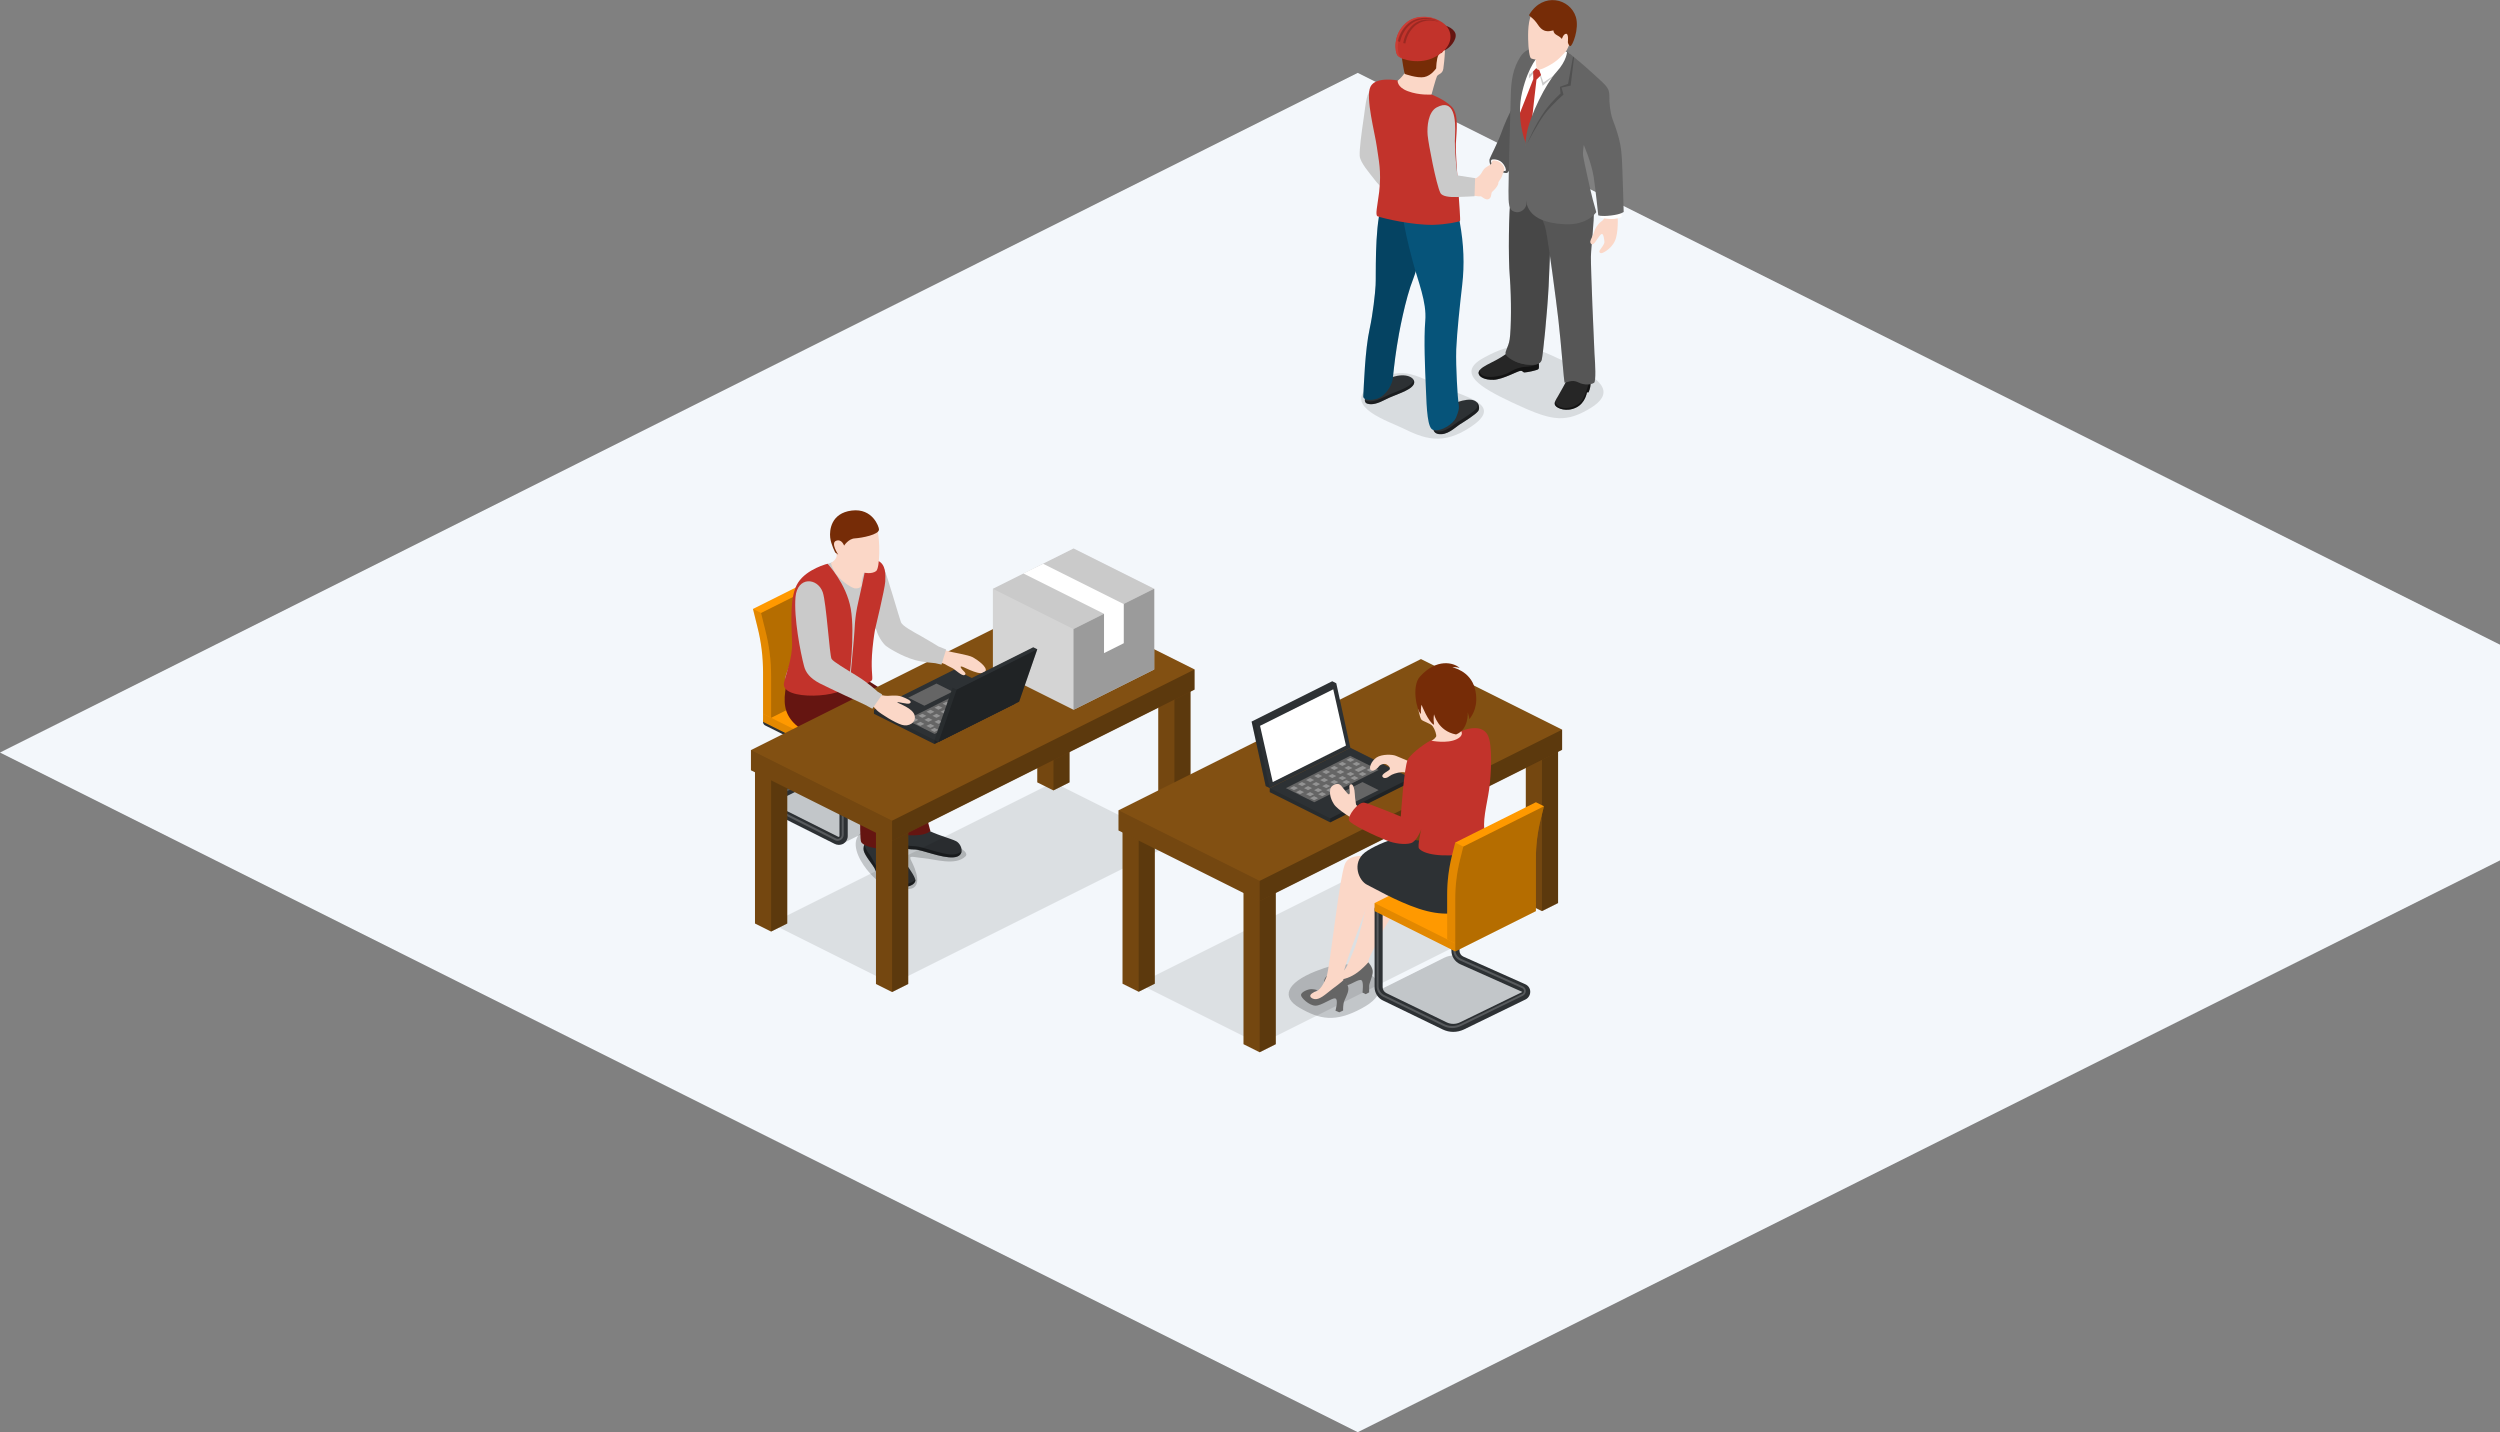 <svg xmlns="http://www.w3.org/2000/svg" width="789" height="452" viewBox="0 0 789 452">
  <rect x="0" y="0" width="789" height="452" fill="#808080" stroke="none"/>
  <g fill="none" fill-rule="evenodd">
    <polygon fill="#F3F7FB" fill-rule="nonzero" points="428.5 23 857 237.5 428.5 452 0 237.5"/>
    <g fill-rule="nonzero" transform="translate(429)">
      <g transform="translate(35.104)">
        <path fill="#000" d="M36.86,129.385 C47.642,123.367 39.493,118.728 29.463,113.964 C18.304,108.636 14.293,107.319 4.075,112.961 C-4.639,117.725 3.072,122.301 13.227,127.066 C24.761,132.457 29.212,133.71 36.86,129.385 Z" opacity=".111"/>
        <path fill="#262626" d="M11.284,111.645 C9.152,113.212 7.021,114.152 5.14,115.155 C3.26,116.158 2.319,117.099 2.57,117.976 C2.758,118.916 4.451,119.982 7.334,119.857 C10.218,119.731 14.857,117.099 15.734,117.036 C16.612,116.973 16.424,117.537 17.051,117.537 C17.678,117.537 21.063,116.91 21.439,116.472 C21.815,116.033 21.376,112.899 21.376,112.899 L11.284,111.645 Z"/>
        <path fill="#000" d="M21.439,116.409 C21.627,116.158 21.627,115.281 21.564,114.466 C20.749,115.218 19.37,115.657 17.991,115.719 C16.361,115.782 14.418,116.096 12.161,117.537 C9.904,118.979 2.131,120.17 3.009,116.66 C2.633,117.099 2.445,117.537 2.57,117.976 C2.758,118.916 4.451,119.982 7.334,119.857 C10.218,119.731 14.857,117.099 15.734,117.036 C16.612,116.973 16.424,117.537 17.051,117.537 C17.678,117.537 21.063,116.848 21.439,116.409 Z" opacity=".5"/>
        <path fill="#656565" d="M12.663,62.31 C12.099,66.448 11.848,80.991 12.412,87.573 C12.913,94.218 12.851,103.809 12.349,107.131 C11.973,109.576 10.782,110.893 11.096,111.77 C11.409,112.71 14.23,114.654 17.49,115.03 C20.687,115.406 22.003,114.904 22.442,113.651 C22.818,112.397 24.197,98.919 24.636,90.457 C25.012,82.934 25.701,62.185 25.701,62.185 L12.663,62.185 L12.663,62.31 Z"/>
        <path fill="#000" d="M12.663,62.31 C12.099,66.448 11.848,80.991 12.412,87.573 C12.913,94.218 12.851,103.809 12.349,107.131 C11.973,109.576 10.782,110.893 11.096,111.77 C11.409,112.71 14.23,114.654 17.49,115.03 C20.687,115.406 22.003,114.904 22.442,113.651 C22.818,112.397 24.197,98.919 24.636,90.457 C25.012,82.934 25.701,62.185 25.701,62.185 L12.663,62.185 L12.663,62.31 Z" opacity=".3"/>
        <path fill="#262626" d="M30.716,119.167 C30.215,120.609 28.021,124.182 27.582,125.06 C27.081,125.937 26.14,127.128 26.767,128.006 C27.394,128.946 30.34,130.075 33.287,128.633 C36.233,127.254 36.734,123.806 36.734,123.806 L37.236,123.806 C37.236,123.806 37.863,122.364 37.863,121.361 C37.863,120.358 37.675,119.731 37.675,119.731 L30.716,119.167 Z"/>
        <path fill="#000" d="M36.734,123.869 L37.236,123.869 C37.236,123.869 37.863,122.427 37.863,121.424 C37.863,120.421 37.675,119.794 37.675,119.794 L37.612,119.794 C37.549,119.919 37.549,120.045 37.549,120.17 C37.424,120.985 35.982,125.373 35.167,126.439 C33.036,129.197 27.269,129.824 26.704,126.627 C26.516,127.128 26.454,127.63 26.767,128.006 C27.394,128.946 30.34,130.075 33.287,128.633 C36.233,127.254 36.734,123.869 36.734,123.869 Z" opacity=".5"/>
        <path fill="#656565" d="M20.122,62.812 C20.185,65.507 22.943,68.642 23.758,72.466 C24.573,76.29 27.081,95.221 27.707,100.8 C28.648,108.887 29.463,120.672 29.713,120.797 C29.964,120.86 32.033,119.606 34.039,120.672 C36.045,121.737 38.301,121.299 38.991,120.797 C39.618,120.296 39.367,114.904 39.116,111.645 C38.928,108.448 37.925,84.313 37.988,81.054 C38.051,77.794 39.116,68.955 38.866,66.887 C38.615,64.755 37.424,62.31 37.424,62.31 L20.122,62.812 Z"/>
        <path fill="#000" d="M20.122,62.812 C20.185,65.507 22.943,68.642 23.758,72.466 C24.573,76.29 27.081,95.221 27.707,100.8 C28.648,108.887 29.463,120.672 29.713,120.797 C29.964,120.86 32.033,119.606 34.039,120.672 C36.045,121.737 38.301,121.299 38.991,120.797 C39.618,120.296 39.367,114.904 39.116,111.645 C38.928,108.448 37.925,84.313 37.988,81.054 C38.051,77.794 39.116,68.955 38.866,66.887 C38.615,64.755 37.424,62.31 37.424,62.31 L20.122,62.812 Z" opacity=".15"/>
        <path fill="#656565" d="M13.728,33.161 C12.161,35.669 10.531,39.618 9.591,42.251 C8.651,44.884 6.206,49.585 6.018,50.212 C5.893,50.776 5.955,53.096 8.149,53.785 C10.343,54.475 11.409,54.913 11.785,54.349 C12.099,53.848 14.418,51.215 14.418,51.215 L13.728,33.161 Z"/>
        <path fill="#000" d="M13.728,33.161 C12.161,35.669 10.531,39.618 9.591,42.251 C8.651,44.884 6.206,49.585 6.018,50.212 C5.893,50.776 5.955,53.096 8.149,53.785 C10.343,54.475 11.409,54.913 11.785,54.349 C12.099,53.848 14.418,51.215 14.418,51.215 L13.728,33.161 Z" opacity=".15"/>
        <path fill="#FFF" d="M21.752,15.797 C20.499,16.8 15.358,24.134 15.107,33.161 C14.857,42.188 17.113,46.388 17.113,46.388 C17.113,46.388 23.946,28.146 27.707,24.134 C31.469,20.122 31.218,16.925 31.218,16.925 C31.218,16.925 28.836,15.296 26.266,15.107 C23.696,14.919 21.752,15.797 21.752,15.797 Z"/>
        <path fill="#000" d="M21.564,22.003 L23.006,26.015 L27.018,23.319 L22.755,27.081 L21.439,22.191 L20.812,22.066 L18.43,24.761 C18.43,24.761 18.43,22.191 18.43,22.379 C18.43,22.567 18.618,23.57 18.618,23.57 L20.812,21.439 L21.564,22.003 Z" opacity=".2"/>
        <path fill="#C2332B" d="M19.809,24.949 L19.746,22.567 L20.687,21.564 L21.627,22.003 L22.254,23.696 L20.812,25.137 C20.812,25.137 19.496,36.484 19.37,37.925 C19.245,39.367 17.427,46.075 17.427,46.075 C17.427,46.075 14.543,38.239 14.606,38.051 C14.731,37.925 19.809,24.949 19.809,24.949 Z"/>
        <path fill="#FBD7C7" d="M42.439,67.952 C42.251,68.579 42.313,69.206 41.185,69.958 C40.119,70.773 39.242,72.215 38.991,73.218 C38.74,74.221 37.925,75.412 37.8,76.164 C37.737,76.916 38.301,77.418 38.928,76.854 C39.555,76.352 40.746,74.033 41.373,73.845 C42,73.657 42.188,75.663 42.251,76.352 C42.313,76.979 41.31,78.233 40.872,78.86 C40.37,79.487 40.809,80.051 41.499,79.863 C42.188,79.675 45.197,78.045 45.949,74.91 C46.764,71.776 46.388,67.388 46.388,67.388 L42.439,67.952 Z"/>
        <path fill="#FFF" d="M41.06,67.451 L40.997,68.704 C40.997,68.704 43.379,69.269 45.322,69.081 C47.266,68.893 47.704,68.454 47.704,68.454 L47.516,66.573 L41.06,67.451 Z"/>
        <path fill="#656565" d="M24.072,15.233 C22.755,15.421 18.304,13.979 15.797,17.803 C13.29,21.627 12.851,25.701 12.725,29.275 C12.6,32.848 11.973,56.23 11.973,60.304 C11.973,64.442 12.036,66.26 13.854,66.824 C15.985,67.513 17.552,65.633 17.615,64.442 C17.678,63.188 17.427,45.197 17.427,45.197 C17.427,45.197 14.23,37.675 16.299,29.024 C18.367,20.373 21.627,17.49 21.627,17.49 L24.197,15.296 L24.072,15.233 Z"/>
        <path fill="#656565" d="M30.466,16.236 C30.466,16.236 32.973,18.304 34.352,19.433 C35.731,20.561 41.812,26.015 42.439,26.767 C43.066,27.519 43.818,28.272 43.818,30.34 C43.755,32.346 44.069,35.606 44.884,37.8 C47.454,44.445 47.579,47.328 47.767,50.212 C47.955,53.096 48.331,66.887 48.331,66.887 C48.331,66.887 47.516,67.639 44.319,68.015 C41.06,68.391 40.307,67.952 40.307,67.952 C40.307,67.952 39.367,59.051 38.866,55.854 C38.051,50.964 35.731,45.761 35.731,45.761 C35.731,45.761 35.355,47.955 35.543,49.272 C35.731,50.588 38.113,61.37 38.615,63.125 C39.116,64.818 39.681,66.949 39.681,66.949 C39.681,66.949 37.048,71.087 29.901,70.773 C22.755,70.46 18.493,68.266 17.615,63.878 C16.737,59.49 16.549,48.519 17.678,42.376 C18.806,36.233 23.821,26.328 27.143,22.693 C30.466,19.057 30.466,16.236 30.466,16.236 Z"/>
        <path fill="#000" d="M17.928,45.26 C17.928,45.26 20.122,39.681 23.507,34.916 C25.89,31.657 28.397,29.525 28.397,29.525 L28.209,27.394 L30.779,26.454 L32.346,17.866 L32.66,18.179 L31.594,27.018 L28.71,27.645 L29.337,29.839 C29.337,29.839 25.952,32.785 23.696,35.606 C21.313,38.615 17.928,45.26 17.928,45.26 Z" opacity=".2"/>
        <path fill="#FBD7C7" d="M20.624,2.696 C18.242,4.451 18.116,9.152 18.179,12.349 C18.242,15.546 18.618,18.179 19.119,18.43 C19.621,18.681 20.624,18.806 20.624,18.806 C20.624,18.806 20.561,21.878 21.313,22.003 C22.066,22.191 26.203,20.248 28.146,18.242 C30.09,16.299 30.34,15.86 30.34,15.86 C30.34,15.86 33.036,10.907 32.597,7.021 C32.033,3.134 27.269,-2.194 20.624,2.696 Z"/>
        <path fill="#762C07" d="M18.555,4.576 C18.179,5.203 19.496,5.078 21.376,7.961 C23.319,10.845 25.513,9.591 26.14,9.591 C26.328,11.158 27.645,10.907 28.836,12.287 C28.836,12.287 29.275,10.719 30.152,10.657 C31.03,10.594 30.716,13.29 30.716,13.29 C30.716,13.29 30.842,14.355 31.469,14.543 C32.096,14.731 34.415,9.027 33.224,5.328 C31.406,-0.501 22.881,-2.57 18.555,4.576 Z"/>
        <path fill="#FFF" d="M6.582,50.463 C6.896,50.149 8.839,50.212 9.904,51.278 C10.97,52.343 11.284,53.534 11.096,53.848 C10.97,54.099 9.591,53.973 8.024,52.907 C6.519,51.842 6.269,50.901 6.582,50.463 Z"/>
        <path fill="#FBD7C7" d="M6.958,50.713 C7.71,50.463 8.901,50.776 9.654,51.528 C10.406,52.218 10.719,52.907 10.657,53.409 C10.594,53.91 10.03,55.101 9.904,55.666 C9.779,56.167 8.212,58.299 7.71,58.988 C7.272,59.74 6.707,60.054 6.582,61.182 C6.457,62.31 6.081,62.875 5.266,62.937 C4.451,63 1.442,61.119 2.006,58.424 C2.57,55.791 3.636,54.224 4.263,53.346 C4.576,52.907 5.893,52.218 6.331,51.904 C6.833,51.528 6.645,50.839 6.958,50.713 Z"/>
      </g>
      <g transform="translate(0 5.015)">
        <path fill="#FBD7C7" d="M36.107,51.215 L36.17,56.731 C36.17,56.731 38.74,57.421 40.621,56.418 C42.501,55.415 43.881,53.472 43.881,52.782 C43.881,52.093 43.693,51.278 43.066,51.278 C42.376,51.278 41.812,52.281 41.06,51.466 C40.245,50.651 40.809,50.087 41.436,49.648 C42,49.209 42.251,48.081 40.934,48.206 C40.307,48.269 39.743,48.707 39.367,49.021 C38.803,49.522 38.239,50.149 37.487,50.776 C36.672,51.528 36.107,51.215 36.107,51.215 Z"/>
        <path fill="#000" d="M35.293,129.636 C45.134,122.991 35.042,120.672 26.14,117.099 C17.615,113.588 12.788,109.325 2.946,117.099 C-5.015,123.367 9.403,128.006 13.728,130.137 C20.185,133.272 26.14,135.842 35.293,129.636 Z" opacity=".111"/>
        <path fill="#CACACA" d="M4.388,22.63 C2.194,23.821 2.069,27.582 1.379,32.284 C0.69,36.922 -8.32667268e-17,42.063 0.125,44.194 C0.251,46.263 3.26,49.648 4.89,51.779 C6.519,53.91 9.215,56.23 9.215,56.23 L11.597,52.03 C11.597,52.03 6.143,44.006 6.018,43.567 C5.893,43.128 8.4,32.472 8.463,31.531 C8.588,30.654 4.388,22.63 4.388,22.63 Z"/>
        <path fill="#2D3134" d="M2.194,119.293 C2.194,119.293 1.003,121.863 2.507,122.364 C4.012,122.866 5.83,122.364 8.463,120.985 C11.096,119.606 15.985,118.352 17.113,116.409 C18.179,114.528 15.358,112.648 11.221,113.776 C7.084,114.904 7.836,114.654 7.836,114.654 L2.194,119.293 Z"/>
        <path fill="#000" d="M17.113,114.842 C17.113,115.093 17.051,115.343 16.863,115.531 C15.734,117.475 10.907,118.728 8.212,120.107 C5.579,121.424 3.761,121.988 2.257,121.487 C2.006,121.424 1.818,121.299 1.693,121.11 C1.693,121.675 1.881,122.176 2.445,122.364 C3.949,122.866 5.767,122.364 8.4,120.985 C11.033,119.606 15.922,118.352 17.051,116.409 C17.427,115.907 17.364,115.343 17.113,114.842 Z" opacity=".4"/>
        <path fill="#2D3134" d="M23.946,126.94 C23.946,126.94 21.94,131.328 24.824,131.955 C27.707,132.519 30.152,129.949 31.594,129.009 C33.099,128.069 36.546,125.937 37.487,124.746 C38.176,123.931 37.988,120.672 33.913,121.173 C29.839,121.675 27.519,123.931 27.519,123.931 L23.946,126.94 Z"/>
        <path fill="#000" d="M37.11,121.925 C37.424,122.678 37.299,123.555 36.985,123.869 C36.045,125.06 32.597,127.191 31.093,128.131 C29.588,129.072 27.143,131.642 24.322,131.078 C23.946,131.015 23.633,130.827 23.445,130.639 C23.633,131.266 24.072,131.704 24.887,131.893 C27.77,132.457 30.215,129.887 31.657,128.946 C33.161,128.006 36.609,125.875 37.549,124.684 C37.925,124.245 37.988,122.803 37.11,121.925 Z" opacity=".4"/>
        <path fill="#06547A" d="M10.531,50.4 C10.845,50.588 23.696,52.719 23.696,52.719 C23.696,52.719 19.621,76.415 17.051,82.872 C14.481,89.328 12.412,100.487 11.848,104.31 C11.096,109.012 10.719,113.275 10.531,114.654 C10.281,116.409 8.337,120.17 5.203,120.922 C2.069,121.675 1.191,120.672 1.254,120.045 C1.442,116.534 1.818,105.313 3.26,98.794 C4.263,94.218 5.015,87.573 5.14,85.003 C5.328,82.433 4.764,67.952 6.833,60.304 C8.901,52.657 10.531,50.4 10.531,50.4 Z"/>
        <path fill="#000" d="M10.531,50.4 C10.845,50.588 23.696,52.719 23.696,52.719 C23.696,52.719 19.621,76.415 17.051,82.872 C14.481,89.328 12.412,100.487 11.848,104.31 C11.096,109.012 10.719,113.275 10.531,114.654 C10.281,116.409 8.337,120.17 5.203,120.922 C2.069,121.675 1.191,120.672 1.254,120.045 C1.442,116.534 1.818,105.313 3.26,98.794 C4.263,94.218 5.015,87.573 5.14,85.003 C5.328,82.433 4.764,67.952 6.833,60.304 C8.901,52.657 10.531,50.4 10.531,50.4 Z" opacity=".2"/>
        <path fill="#06547A" d="M14.731,52.03 C14.731,52.03 13.101,58.988 13.666,62.875 C14.23,66.761 15.17,71.212 16.863,77.481 C18.555,83.937 21.313,90.269 20.812,96.224 C20.31,102.179 20.749,111.394 21,117.412 C21.251,124.496 21.564,130.137 23.257,130.639 C25.89,131.391 29.776,128.633 30.528,126.752 C31.281,124.872 31.657,123.994 31.281,122.051 C31.093,121.048 30.403,110.83 30.591,105.251 C30.842,99.672 31.719,91.46 32.472,84.94 C33.224,78.421 32.973,72.09 31.719,65.194 C30.528,58.361 30.278,52.782 30.278,52.782 L14.731,52.03 Z"/>
        <path fill="#FBD7C7" d="M11.096,21.313 C11.096,21.313 13.728,24.322 15.86,24.887 C18.242,25.513 22.755,24.949 22.755,24.949 C22.755,24.949 24.134,19.809 24.51,19.057 C24.887,18.304 26.266,18.367 26.516,16.675 C26.767,14.982 27.645,6.958 26.516,5.579 C25.388,4.2 19.496,0.752 16.048,4.827 C12.6,8.901 14.794,15.672 14.543,17.301 C14.293,18.931 11.096,21.313 11.096,21.313 Z"/>
        <path fill="#762C07" d="M14.293,18.304 C14.293,18.304 18.242,19.746 20.499,19.307 C22.755,18.869 24.26,16.549 24.26,16.549 C24.26,16.549 24.322,13.415 25.012,12.287 C25.701,11.158 26.015,11.785 26.015,11.785 C26.015,11.785 27.457,9.278 27.331,7.522 C27.206,5.203 24.949,1.504 18.743,3.072 C13.916,4.263 13.227,9.34 13.29,11.534 C13.352,13.728 14.293,18.304 14.293,18.304 Z"/>
        <path fill="#C2332B" d="M12.099,20.373 C12.099,20.373 5.14,18.994 3.51,22.379 C1.881,25.764 4.952,37.048 5.516,41.248 C6.081,45.448 7.021,48.896 6.269,55.54 C5.704,59.991 4.952,62.937 5.767,63.251 C7.397,63.878 16.737,66.072 23.319,65.946 C27.582,65.821 31.469,65.006 31.782,64.693 C32.096,64.379 30.278,44.194 30.466,40.37 C30.654,36.546 31.531,30.904 29.087,28.585 C26.704,26.266 22.818,24.824 22.818,24.824 C22.818,24.824 18.931,25.137 15.296,23.758 C11.785,22.442 12.099,20.373 12.099,20.373 Z"/>
        <g transform="translate(11.284)">
          <path fill="#651511" d="M15.484,10.907 C17.301,10.281 19.621,7.46 19.057,5.579 C18.43,3.699 15.609,2.696 13.728,2.758 C11.848,2.821 15.484,10.907 15.484,10.907 Z"/>
          <path fill="#C2332B" d="M0.815,12.537 C2.131,14.042 8.087,15.358 12.475,13.039 C16.925,10.719 18.304,7.397 17.051,4.513 C15.358,0.564 7.648,-1.379 3.448,2.257 C-0.752,5.893 -0.063,11.472 0.815,12.537 Z"/>
          <path fill="#CC3D35" d="M1.567,12.788 C0.627,11.785 1.66533454e-15,6.143 4.2,2.507 C6.645,0.376 10.343,0.125 13.29,1.128 C10.218,-0.188 6.081,-0.125 3.448,2.194 C-0.752,5.83 -0.125,11.472 0.815,12.475 C1.191,12.913 1.881,13.29 2.821,13.603 C2.319,13.352 1.881,13.101 1.567,12.788 Z"/>
          <path fill="#000" d="M13.854,1.567 C10.782,0.251 6.77,0.125 4.075,2.445 C2.257,4.012 1.191,6.206 0.815,7.961 C1.066,8.087 1.316,8.149 1.567,8.212 C1.943,6.394 2.946,4.263 4.827,2.696 C7.272,0.627 10.845,0.627 13.854,1.567 Z" opacity=".2"/>
          <path fill="#000" d="M5.391,3.072 C3.699,4.701 2.884,6.77 2.57,8.588 C2.821,8.651 3.009,8.651 3.26,8.713 C3.573,6.896 4.388,4.952 6.018,3.385 C8.212,1.254 11.472,1.066 14.104,2.006 C11.472,0.69 7.773,0.752 5.391,3.072 Z" opacity=".2"/>
        </g>
        <path fill="#CACACA" d="M24.385,28.899 C21.752,30.34 21.313,34.916 21.564,37.675 C21.815,40.433 24.26,53.158 25.576,55.854 C26.14,57.045 28.71,57.233 30.654,57.17 C33.099,57.107 36.358,56.919 36.358,56.919 L36.546,51.215 L30.967,50.337 C30.967,50.337 29.901,42.313 30.215,37.612 C30.466,32.848 30.027,25.827 24.385,28.899 Z"/>
      </g>
    </g>
    <g transform="translate(237 161)">
      <g fill-rule="nonzero" transform="translate(.636 18.455)">
        <path fill="#000" d="M5.155,76.109 L26.536,86.8 C27.045,87.055 27.618,87.055 28.191,86.8 L49.573,76.109 C50.909,75.409 50.909,73.564 49.573,72.864 L28.191,62.173 C27.682,61.918 27.109,61.918 26.536,62.173 L5.155,72.864 C3.818,73.5 3.818,75.409 5.155,76.109 Z" opacity=".2"/>
        <path fill="#2D3134" d="M27.045,87.182 C26.6,87.182 26.155,87.055 25.773,86.864 L5.473,76.682 C4.518,76.173 3.882,75.218 3.882,74.073 C3.882,72.927 4.518,71.973 5.473,71.464 L24.182,62.236 C25.2,61.727 26.282,61.473 27.364,61.473 L27.364,61.218 L3.882,49.509 C3.245,49.191 2.991,48.427 3.309,47.791 C3.627,47.155 4.391,46.9 5.027,47.218 L29.209,59.309 C29.655,59.5 29.909,59.945 29.909,60.455 L29.909,61.918 C30.1,61.982 30.291,62.109 30.545,62.173 L51.164,72.482 C51.291,72.545 51.355,72.482 51.418,72.482 C51.482,72.418 51.545,72.355 51.545,72.227 L51.545,49.764 L50.973,49.509 C50.336,49.191 50.082,48.427 50.4,47.791 C50.718,47.155 51.482,46.9 52.118,47.218 L53.391,47.855 C53.836,48.045 54.091,48.491 54.091,49 L54.091,72.227 C54.091,73.245 53.582,74.136 52.755,74.645 C51.927,75.155 50.909,75.218 50.018,74.773 L29.909,64.782 L29.909,84.382 C29.909,85.4 29.4,86.291 28.573,86.8 C28.127,87.055 27.618,87.182 27.045,87.182 Z M27.364,64.018 C26.664,64.018 25.964,64.145 25.327,64.464 L6.618,73.818 C6.491,73.882 6.427,74.009 6.427,74.136 C6.427,74.264 6.491,74.391 6.618,74.455 L26.918,84.636 C27.045,84.7 27.109,84.636 27.173,84.636 C27.236,84.573 27.3,84.509 27.3,84.382 L27.3,64.018 L27.364,64.018 Z"/>
        <path fill="#FFF" d="M26.727 85.909C26.409 85.909 26.155 85.845 25.9 85.718L5.6 75.536C4.964 75.218 4.518 74.518 4.518 73.818 4.518 73.118 4.9 72.418 5.6 72.1L24.309 62.745C24.436 62.682 24.627 62.745 24.755 62.873 24.818 63 24.755 63.191 24.627 63.318L5.918 72.673C5.473 72.927 5.218 73.309 5.218 73.818 5.218 74.327 5.473 74.773 5.918 74.964L26.218 85.145C26.6 85.336 27.045 85.336 27.427 85.082 27.809 84.827 28 84.445 28 84L28 60.136C28 59.945 28.127 59.818 28.318 59.818 28.509 59.818 28.636 59.945 28.636 60.136L28.636 84C28.636 84.636 28.318 85.273 27.745 85.591 27.427 85.782 27.109 85.909 26.727 85.909zM50.909 73.818C50.591 73.818 50.336 73.755 50.082 73.627L30.673 63.955C30.545 63.891 30.482 63.7 30.545 63.509 30.609 63.318 30.8 63.318 30.991 63.382L50.4 73.055C50.782 73.245 51.227 73.245 51.609 72.991 51.991 72.736 52.182 72.355 52.182 71.909L52.182 48.682C52.182 48.491 52.309 48.364 52.5 48.364 52.691 48.364 52.818 48.491 52.818 48.682L52.818 71.909C52.818 72.545 52.5 73.182 51.927 73.5 51.609 73.691 51.291 73.818 50.909 73.818z" opacity=".2"/>
        <g transform="translate(3.182 33.09)">
          <polygon fill="#F90" points="0 12.727 0 15.273 25.455 28 50.909 15.273 50.909 12.727 25.455 0"/>
          <polygon fill="#000" points="25.455 28 0 15.273 0 12.727 25.455 25.455" opacity=".11"/>
          <polygon fill="#000" points="25.455 28 50.909 15.273 50.909 12.727 25.455 25.455" opacity=".29"/>
        </g>
        <path fill="#F90" d="M28,1.273 L25.455,0 L0,12.727 L1.4,18.391 C2.609,23.1 3.182,27.936 3.182,32.773 L3.182,45.818 L5.727,47.091 L31.182,34.364 L31.182,21.318 C31.182,16.482 30.609,11.645 29.4,6.936 L28,1.273 Z"/>
        <path fill="#000" d="M2.545,14 L0,12.727 L1.4,18.391 C2.609,23.1 3.182,27.936 3.182,32.773 L3.182,45.818 L5.727,47.091 L5.727,34.045 C5.727,29.209 5.155,24.373 3.945,19.664 L2.545,14 Z" opacity=".11"/>
        <path fill="#000" d="M28,1.273 L2.545,14 L3.945,19.664 C5.155,24.373 5.727,29.209 5.727,34.045 L5.727,47.091 L31.182,34.364 L31.182,21.318 C31.182,16.482 30.609,11.645 29.4,6.936 L28,1.273 Z" opacity=".29"/>
      </g>
      <g transform="translate(10.182 47.09)">
        <path fill="#000" fill-rule="nonzero" d="M57.464,62.236 C54.282,65.227 47.918,63.064 44.291,62.745 C40.664,62.427 39.391,61.6 40.473,63.7 C41.555,65.8 44.927,73.118 38.373,72.482 C31.818,71.845 30.227,70.573 27.427,67.582 C24.691,64.591 21.509,59.309 23.482,55.936 C26.664,50.591 42.127,55.236 46.709,56.191 C51.291,57.145 59.5,60.327 57.464,62.236 Z" opacity=".2"/>
        <path d="M35.318,53.391 C35.191,54.218 34.555,57.845 35.191,58.673 C35.827,59.5 37.227,59.691 38.818,59.882 C40.409,60.073 43.145,60.009 44.991,60.836 C46.836,61.664 49.891,62.555 52.818,62.873 C55.682,63.191 57.018,61.791 57.082,60.327 C57.145,58.864 56.191,57.527 54.345,57.082 C52.5,56.7 46.136,54.155 45.309,53.327 C44.418,52.564 35.318,53.391 35.318,53.391 Z"/>
        <path fill="#2D3134" fill-rule="nonzero" d="M34.427,56.827 L26.536,56.573 C26.536,56.573 25.009,58.673 25.391,60.391 C25.836,62.109 28.191,64.782 28.764,65.864 C29.336,67.009 30.482,70.636 33.664,71.464 C36.909,72.291 41.109,72.036 41.682,69.936 C42.127,68.282 35.382,60.391 35.064,59.691 C34.873,58.927 34.427,56.827 34.427,56.827 Z"/>
        <path fill="#000" fill-rule="nonzero" d="M28.827,65.8 C28.255,64.655 25.9,61.982 25.455,60.327 C25.327,59.755 25.391,59.055 25.582,58.482 C25.9,59.309 26.409,60.518 26.918,61.155 C27.873,62.173 29.782,66.182 30.864,68.091 C32.264,70.573 38.945,72.418 41.745,69.491 C41.809,69.682 41.809,69.809 41.745,69.936 C41.173,72.036 36.973,72.355 33.727,71.464 C30.482,70.573 29.4,66.945 28.827,65.8 Z" opacity=".4"/>
        <path fill="#2D3134" fill-rule="nonzero" d="M44.864,53.455 C47.727,55.236 52.882,56.509 54.6,57.4 C56.445,58.418 57.591,62.173 53.773,62.491 C49.955,62.809 43.655,60.009 41.427,60.009 C39.264,60.009 35.255,59.309 34.682,58.1 C34.109,56.891 34.936,53.709 34.936,53.709 L44.864,53.455 Z"/>
        <path fill="#000" fill-rule="nonzero" d="M34.745,58.1 C34.682,57.973 34.618,57.782 34.618,57.591 C36.464,58.418 39.582,58.927 41.809,58.991 C43.718,59.055 50.145,61.6 53.264,61.6 C54.727,61.6 55.682,61.091 56.318,60.582 C56.191,61.536 55.491,62.364 53.773,62.491 C49.955,62.745 43.655,60.009 41.427,60.009 C39.2,60.009 35.255,59.309 34.745,58.1 Z" opacity=".4"/>
        <path fill="#651511" fill-rule="nonzero" d="M23.164,4.455 C23.164,4.455 36.273,12.727 39.836,14.955 C43.4,17.118 45.182,19.345 45.309,22.782 C45.436,26.218 44.482,43.845 44.927,47.155 C45.309,50.464 46.455,54.155 46.455,54.155 C46.455,54.155 44.736,56.636 34.809,54.982 C33.982,54.855 33.282,33.218 33.282,31.055 C33.282,28.891 33.473,25.9 33.473,25.9 L15.336,16.036 L14.955,3.691 L23.164,4.455 Z"/>
        <path fill="#651511" fill-rule="nonzero" d="M4.327,0.509 C4.327,0.509 1.273,5.473 0.636,10.118 C-1.33226763e-15,14.827 0.891,18.2 4.582,21.191 C6.873,23.1 23.164,31.882 23.991,33.664 C24.818,35.445 23.8,56.509 24.627,57.718 C25.455,58.927 28.764,59.818 31.436,59.755 C34.173,59.691 35.7,58.227 35.573,57.718 C35.445,57.145 36.718,33.473 35.636,28.891 C34.745,24.945 19.6,13.555 19.6,13.555 L21.955,4.645 L4.327,0.509 Z"/>
      </g>
      <g fill-rule="nonzero" transform="translate(0 28)">
        <polygon fill="#000" points="6.364 102.455 44.545 121.545 133.636 77 95.455 57.909" opacity=".1"/>
        <g transform="translate(128.545 22.91)">
          <polygon fill="#825012" points="0 2.545 0 54.091 5.091 56.636 10.182 54.091 10.182 2.545 5.091 0"/>
          <polygon fill="#000" points="5.091 56.636 0 54.091 0 2.545 5.091 5.091" opacity=".11"/>
          <polygon fill="#000" points="5.091 56.636 10.182 54.091 10.182 2.545 5.091 5.091" opacity=".29"/>
        </g>
        <g transform="translate(90.364 3.818)">
          <polygon fill="#825012" points="0 2.545 0 54.091 5.091 56.636 10.182 54.091 10.182 2.545 5.091 0"/>
          <polygon fill="#000" points="5.091 56.636 0 54.091 0 2.545 5.091 5.091" opacity=".11"/>
          <polygon fill="#000" points="5.091 56.636 10.182 54.091 10.182 2.545 5.091 5.091" opacity=".29"/>
        </g>
        <g transform="translate(39.455 67.455)">
          <polygon fill="#825012" points="0 2.545 0 54.091 5.091 56.636 10.182 54.091 10.182 2.545 5.091 0"/>
          <polygon fill="#000" points="5.091 56.636 0 54.091 0 2.545 5.091 5.091" opacity=".11"/>
          <polygon fill="#000" points="5.091 56.636 10.182 54.091 10.182 2.545 5.091 5.091" opacity=".29"/>
        </g>
        <g transform="translate(1.273 48.364)">
          <polygon fill="#825012" points="0 2.545 0 54.091 5.091 56.636 10.182 54.091 10.182 2.545 5.091 0"/>
          <polygon fill="#000" points="5.091 56.636 0 54.091 0 2.545 5.091 5.091" opacity=".11"/>
          <polygon fill="#000" points="5.091 56.636 10.182 54.091 10.182 2.545 5.091 5.091" opacity=".29"/>
        </g>
        <polygon fill="#825012" points="0 47.727 0 54.091 44.545 76.364 140 28.636 140 22.273 95.455 0"/>
        <polygon fill="#000" points="44.545 76.364 0 54.091 0 47.727 44.545 70" opacity=".11"/>
        <polygon fill="#000" points="44.545 76.364 140 28.636 140 22.273 44.545 70" opacity=".29"/>
      </g>
      <g fill-rule="nonzero" transform="translate(38.818 50.273)">
        <polygon fill="#2D3134" points="0 12.727 0 14 19.091 23.545 44.545 10.818 44.545 9.545 25.455 0"/>
        <polygon fill="#656565" points="10.182 15.909 30.482 5.727 39.455 10.182 19.155 20.364"/>
        <polygon fill="#656565" points="10.818 8.909 19.727 4.455 24.818 7 15.909 11.455"/>
        <polygon fill="#000" points="19.091 23.545 0 14 0 12.727 19.091 22.273" opacity=".11"/>
        <polygon fill="#000" points="19.091 23.545 44.545 10.818 44.545 9.545 19.091 22.273" opacity=".29"/>
        <polygon fill="#FFF" points="19.091 19.727 20.364 19.091 19.091 18.455 17.818 19.091" opacity=".3"/>
        <polygon fill="#FFF" points="21.636 18.455 22.909 17.818 21.636 17.182 20.364 17.818" opacity=".3"/>
        <polygon fill="#FFF" points="24.182 17.182 25.455 16.545 24.182 15.909 22.909 16.545" opacity=".3"/>
        <polygon fill="#FFF" points="26.727 15.909 28 15.273 26.727 14.636 25.455 15.273" opacity=".3"/>
        <polygon fill="#FFF" points="29.273 14.636 30.545 14 29.273 13.364 28 14" opacity=".3"/>
        <polygon fill="#FFF" points="31.818 13.364 33.091 12.727 31.818 12.091 30.545 12.727" opacity=".3"/>
        <polygon fill="#FFF" points="34.364 12.091 35.636 11.455 34.364 10.818 33.091 11.455" opacity=".3"/>
        <polygon fill="#FFF" points="36.909 10.818 38.182 10.182 36.909 9.545 35.636 10.182" opacity=".3"/>
        <polygon fill="#FFF" points="17.818 18.455 19.091 17.818 17.818 17.182 16.545 17.818" opacity=".3"/>
        <polygon fill="#FFF" points="20.364 17.182 21.636 16.545 20.364 15.909 19.091 16.545" opacity=".3"/>
        <polygon fill="#FFF" points="22.909 15.909 24.182 15.273 22.909 14.636 21.636 15.273" opacity=".3"/>
        <polygon fill="#FFF" points="25.455 14.636 26.727 14 25.455 13.364 24.182 14" opacity=".3"/>
        <polygon fill="#FFF" points="28 13.364 29.273 12.727 28 12.091 26.727 12.727" opacity=".3"/>
        <polygon fill="#FFF" points="30.545 12.091 31.818 11.455 30.545 10.818 29.273 11.455" opacity=".3"/>
        <polygon fill="#FFF" points="33.091 10.818 34.364 10.182 33.091 9.545 31.818 10.182" opacity=".3"/>
        <polygon fill="#FFF" points="35.636 9.545 36.909 8.909 35.636 8.273 34.364 8.909" opacity=".3"/>
        <polygon fill="#FFF" points="14.636 17.818 15.909 17.182 14.636 16.545 13.364 17.182" opacity=".3"/>
        <polygon fill="#FFF" points="17.182 16.545 18.455 15.909 17.182 15.273 15.909 15.909" opacity=".3"/>
        <polygon fill="#FFF" points="19.727 15.273 21 14.636 19.727 14 18.455 14.636" opacity=".3"/>
        <polygon fill="#FFF" points="22.273 14 23.545 13.364 22.273 12.727 21 13.364" opacity=".3"/>
        <polygon fill="#FFF" points="24.818 12.727 26.091 12.091 24.818 11.455 23.545 12.091" opacity=".3"/>
        <polygon fill="#FFF" points="27.364 11.455 28.636 10.818 27.364 10.182 26.091 10.818" opacity=".3"/>
        <polygon fill="#FFF" points="29.909 10.182 31.182 9.545 29.909 8.909 28.636 9.545" opacity=".3"/>
        <polygon fill="#FFF" points="32.455 8.909 33.727 8.273 32.455 7.636 31.182 8.273" opacity=".3"/>
        <polygon fill="#FFF" points="12.727 16.545 14 15.909 12.727 15.273 11.455 15.909" opacity=".3"/>
        <polygon fill="#FFF" points="15.273 15.273 16.545 14.636 15.273 14 14 14.636" opacity=".3"/>
        <polygon fill="#FFF" points="17.818 14 19.091 13.364 17.818 12.727 16.545 13.364" opacity=".3"/>
        <polygon fill="#FFF" points="20.364 12.727 21.636 12.091 20.364 11.455 19.091 12.091" opacity=".3"/>
        <polygon fill="#FFF" points="22.909 11.455 24.182 10.818 22.909 10.182 21.636 10.818" opacity=".3"/>
        <polygon fill="#FFF" points="25.455 10.182 26.727 9.545 25.455 8.909 24.182 9.545" opacity=".3"/>
        <polygon fill="#FFF" points="28 8.909 29.273 8.273 28 7.636 26.727 8.273" opacity=".3"/>
        <polygon fill="#FFF" points="30.545 7.636 31.818 7 30.545 6.364 29.273 7" opacity=".3"/>
      </g>
      <path fill="#FBD7C7" fill-rule="nonzero" d="M59.691,43.718 C59.691,43.718 60.964,44.1 62.236,44.482 C63.445,44.927 68.6,45.627 70.064,46.455 C71.527,47.282 74.773,49.573 74.009,50.845 C72.927,52.755 67.582,49.636 66.627,49.382 C65.673,49.127 66.436,50.082 66.945,50.591 C67.455,51.1 68.091,51.673 67.391,52.055 C66.627,52.5 64.273,50.145 63.509,49.827 C62.745,49.509 61.855,48.936 61.091,48.555 C60.709,48.364 58.673,47.664 58.673,47.664 L59.691,43.718 Z"/>
      <g fill-rule="nonzero" transform="translate(10.182 14.636)">
        <path fill="#CACACA" d="M19.282,0.764 C14.064,2.036 7.7,4.2 6.045,7.445 C4.391,10.691 3.118,17.627 3.182,21.764 C3.245,25.9 3.755,30.291 2.736,32.709 C1.718,35.127 0.255,38.245 0.764,39.073 C1.273,39.964 10.373,39.264 15.145,39.073 C19.918,38.882 26.091,36.845 26.918,36.273 C27.745,35.7 26.727,28.191 27.427,26.091 C28.064,23.991 30.8,20.427 31.627,18.518 C32.455,16.609 32.455,10.309 32.264,6.109 C32.136,4.009 29.845,-1.845 19.282,0.764 Z"/>
        <path fill="#C2332B" d="M14,2.291 C14,2.291 19.918,8.527 21.318,16.482 C22.718,24.436 20.873,38.755 20.555,40.345 C19.664,44.609 -1.082,45.755 0.255,39.836 C0.827,37.227 2.927,32.009 2.8,27.3 C2.609,20.936 1.909,12.536 4.709,8.209 C7.509,3.882 14,2.291 14,2.291 Z"/>
      </g>
      <path fill="#CACACA" fill-rule="nonzero" d="M61.6,43.973 L60.136,48.745 L58.164,48.3 C58.164,48.3 54.027,47.982 51.864,47.345 C47.345,46.073 43.082,43.273 42.573,42.827 C41.618,42 39.9,39.709 39.264,36.718 C37.673,29.336 37.927,17.055 37.927,17.055 C37.927,17.055 40.664,16.1 42.127,18.836 C42.891,20.3 46.9,34.236 47.345,35.382 C47.791,36.527 50.845,38.182 53.709,39.773 C56.318,41.236 59.182,43.018 59.182,43.018 L61.6,43.973 Z"/>
      <path fill="#C2332B" fill-rule="nonzero" d="M31.118,55.936 C32.136,56.509 38.055,54.473 38.245,53.518 C38.5,52.627 37.736,50.018 38.373,43.591 C38.691,40.345 39.136,37.8 39.136,37.8 C39.136,37.8 42.255,24.882 42.382,22.591 C42.509,20.236 42.573,17.118 40.091,15.973 C37.609,14.827 36.718,14.7 36.718,15.082 C36.782,15.464 35.255,23.036 33.918,28.764 C32.582,34.491 32.836,37.291 32.455,41.045 C32.073,44.927 31.118,55.936 31.118,55.936 Z"/>
      <path fill="#FBD7C7" fill-rule="nonzero" d="M25.264,16.673 C25.264,16.673 26.855,15.782 27.045,14.509 C27.236,13.236 23.545,8.145 27.045,3.818 C30.545,-0.509 38.5,0.573 39.709,5.155 C40.918,9.736 40.664,18.327 39.518,19.218 C38.118,20.3 35.7,19.727 35.7,19.727 C35.7,19.727 34.809,21.764 34.936,22.973 C35.127,24.691 33.536,24.755 32.773,24.691 C31.564,24.5 26.218,21.318 25.264,16.673 Z"/>
      <path fill="#762C07" fill-rule="nonzero" d="M26.6,13.364 L27.555,14.064 C27.555,14.064 25.073,10.373 26.855,9.673 C28.636,8.973 29.4,11.2 29.4,11.2 C29.4,11.2 30.8,8.973 32.836,8.909 C34.873,8.782 40.536,7.764 40.409,6.045 C40.409,5.345 38.436,-0.7 31.818,0.127 C25.2,0.955 24.755,6.427 25.009,8.655 C25.264,10.882 26.6,13.364 26.6,13.364 Z"/>
      <g fill-rule="nonzero" transform="translate(76.364 12.09)">
        <polygon fill="#CACACA" points="0 12.727 0 38.182 25.455 50.909 50.909 38.182 50.909 12.727 25.455 0"/>
        <polygon fill="#EFEFEF" points="25.455 50.909 0 38.182 0 12.727 25.455 25.455" opacity=".29"/>
        <polygon fill="#9B9B9B" points="25.455 50.909 50.909 38.182 50.909 12.727 25.455 25.455"/>
        <polygon fill="#FFF" points="15.845 4.836 9.609 7.891 35.064 20.618 35.064 33.027 41.3 29.909 41.3 17.564"/>
      </g>
      <path fill="#FBD7C7" fill-rule="nonzero" d="M40.409,58.164 C40.409,58.164 42.064,58.673 43.209,58.609 C44.545,58.545 46.518,58.291 48.109,59.055 C48.491,59.245 51.482,60.264 50.018,61.027 C49.382,61.345 46.391,60.391 46.136,60.645 C46.645,61.091 51.164,62.491 51.673,64.845 C52.182,67.136 49.7,68.409 47.664,67.773 C45.309,67.073 40.855,64.209 39.836,63.255 C39.136,62.555 38.309,61.6 38.309,61.6 L40.409,58.164 Z"/>
      <path fill="#CACACA" fill-rule="nonzero" d="M41.427,58.164 L39.964,57.273 C39.964,57.273 37.164,54.6 33.536,52.373 C29.909,50.145 26.027,47.855 25.455,46.964 C24.818,46.073 23.8,29.145 22.655,25.9 C21,21.255 14.636,20.873 14.064,27.427 C13.491,33.982 15.655,45.055 16.736,49.127 C17.245,51.227 18.582,53.009 21.7,54.664 C24.818,56.255 35.955,61.409 35.955,61.409 L38.309,62.682 L41.427,58.164 Z"/>
      <g fill-rule="nonzero" transform="translate(57.91 43.273)">
        <polygon fill="#2D3134" points="5.727 12.727 0 29.273 1.273 29.909 26.727 17.182 32.455 .636 31.182 0"/>
        <polygon fill="#000" points="1.273 29.909 0 29.273 5.727 12.727 7 13.364" opacity=".11"/>
        <polygon fill="#000" points="1.273 29.909 26.727 17.182 32.455 .636 7 13.364" opacity=".29"/>
      </g>
    </g>
    <g fill-rule="nonzero" transform="translate(353 208)">
      <polygon fill="#000" points="6.364 102.455 44.545 121.545 133.636 77 95.455 57.909" opacity=".097"/>
      <g transform="translate(128.545 22.91)">
        <polygon fill="#825012" points="0 2.545 0 54.091 5.091 56.636 10.182 54.091 10.182 2.545 5.091 0"/>
        <polygon fill="#000" points="5.091 56.636 0 54.091 0 2.545 5.091 5.091" opacity=".11"/>
        <polygon fill="#000" points="5.091 56.636 10.182 54.091 10.182 2.545 5.091 5.091" opacity=".29"/>
      </g>
      <g transform="translate(90.364 3.818)">
        <polygon fill="#825012" points="0 2.545 0 54.091 5.091 56.636 10.182 54.091 10.182 2.545 5.091 0"/>
        <polygon fill="#000" points="5.091 56.636 0 54.091 0 2.545 5.091 5.091" opacity=".11"/>
        <polygon fill="#000" points="5.091 56.636 10.182 54.091 10.182 2.545 5.091 5.091" opacity=".29"/>
      </g>
      <g transform="translate(39.455 67.455)">
        <polygon fill="#825012" points="0 2.545 0 54.091 5.091 56.636 10.182 54.091 10.182 2.545 5.091 0"/>
        <polygon fill="#000" points="5.091 56.636 0 54.091 0 2.545 5.091 5.091" opacity=".11"/>
        <polygon fill="#000" points="5.091 56.636 10.182 54.091 10.182 2.545 5.091 5.091" opacity=".29"/>
      </g>
      <g transform="translate(1.273 48.364)">
        <polygon fill="#825012" points="0 2.545 0 54.091 5.091 56.636 10.182 54.091 10.182 2.545 5.091 0"/>
        <polygon fill="#000" points="5.091 56.636 0 54.091 0 2.545 5.091 5.091" opacity=".11"/>
        <polygon fill="#000" points="5.091 56.636 10.182 54.091 10.182 2.545 5.091 5.091" opacity=".29"/>
      </g>
      <polygon fill="#825012" points="0 47.727 0 54.091 44.545 76.364 140 28.636 140 22.273 95.455 0"/>
      <polygon fill="#000" points="44.545 76.364 0 54.091 0 47.727 44.545 70" opacity=".11"/>
      <polygon fill="#000" points="44.545 76.364 140 28.636 140 22.273 44.545 70" opacity=".29"/>
      <g transform="translate(42 7)">
        <g transform="translate(5.727 21)">
          <polygon fill="#2D3134" points="0 12.727 0 14 19.091 23.545 44.545 10.818 44.545 9.545 25.455 0"/>
          <polygon fill="#656565" points="5.091 12.727 25.391 2.545 34.364 7 14.064 17.182"/>
          <polygon fill="#656565" points="20.364 15.273 29.273 10.818 34.364 13.364 25.455 17.818"/>
          <polygon fill="#000" points="19.091 23.545 0 14 0 12.727 19.091 22.273" opacity=".11"/>
          <polygon fill="#000" points="19.091 23.545 44.545 10.818 44.545 9.545 19.091 22.273" opacity=".29"/>
          <g fill="#FFF" opacity=".3" transform="translate(6.364 3.182)">
            <polygon points="7.636 13.364 8.909 12.727 7.636 12.091 6.364 12.727"/>
            <polygon points="10.182 12.091 11.455 11.455 10.182 10.818 8.909 11.455"/>
            <polygon points="12.727 10.818 14 10.182 12.727 9.545 11.455 10.182"/>
            <polygon points="15.273 9.545 16.545 8.909 15.273 8.273 14 8.909"/>
            <polygon points="17.818 8.273 19.091 7.636 17.818 7 16.545 7.636"/>
            <polygon points="20.364 7 21.636 6.364 20.364 5.727 19.091 6.364"/>
            <polygon points="22.909 5.727 24.182 5.091 22.909 4.455 21.636 5.091"/>
            <polygon points="25.455 4.455 26.727 3.818 25.455 3.182 24.182 3.818"/>
            <polygon points="6.364 12.091 7.636 11.455 6.364 10.818 5.091 11.455"/>
            <polygon points="8.909 10.818 10.182 10.182 8.909 9.545 7.636 10.182"/>
            <polygon points="11.455 9.545 12.727 8.909 11.455 8.273 10.182 8.909"/>
            <polygon points="14 8.273 15.273 7.636 14 7 12.727 7.636"/>
            <polygon points="16.545 7 17.818 6.364 16.545 5.727 15.273 6.364"/>
            <polygon points="19.091 5.727 20.364 5.091 19.091 4.455 17.818 5.091"/>
            <polygon points="24.182 3.182 21.636 4.455 20.364 3.818 22.909 2.545"/>
            <polygon points="3.182 11.455 4.455 10.818 3.182 10.182 1.909 10.818"/>
            <polygon points="5.727 10.182 7 9.545 5.727 8.909 4.455 9.545"/>
            <polygon points="8.273 8.909 9.545 8.273 8.273 7.636 7 8.273"/>
            <polygon points="10.818 7.636 12.091 7 10.818 6.364 9.545 7"/>
            <polygon points="13.364 6.364 14.636 5.727 13.364 5.091 12.091 5.727"/>
            <polygon points="15.909 5.091 17.182 4.455 15.909 3.818 14.636 4.455"/>
            <polygon points="18.455 3.818 19.727 3.182 18.455 2.545 17.182 3.182"/>
            <polygon points="21 2.545 22.273 1.909 21 1.273 19.727 1.909"/>
            <polygon points="1.273 10.182 2.545 9.545 1.273 8.909 0 9.545"/>
            <polygon points="3.818 8.909 5.091 8.273 3.818 7.636 2.545 8.273"/>
            <polygon points="6.364 7.636 7.636 7 6.364 6.364 5.091 7"/>
            <polygon points="8.909 6.364 10.182 5.727 8.909 5.091 7.636 5.727"/>
            <polygon points="11.455 5.091 12.727 4.455 11.455 3.818 10.182 4.455"/>
            <polygon points="14 3.818 15.273 3.182 14 2.545 12.727 3.182"/>
            <polygon points="16.545 2.545 17.818 1.909 16.545 1.273 15.273 1.909"/>
            <polygon points="19.091 1.273 20.364 .636 19.091 0 17.818 .636"/>
          </g>
        </g>
        <polygon fill="#2D3134" points="0 12.727 4.455 33.091 5.727 33.727 31.182 21 26.727 .636 25.455 0"/>
        <polygon fill="#000" points="5.727 33.727 4.455 33.091 0 12.727 1.273 13.364" opacity=".11"/>
        <polygon fill="#FFF" points="2.673 14.064 25.773 2.545 29.782 20.3 6.682 31.818"/>
      </g>
      <g transform="translate(53.455 1.273)">
        <path fill="#000" d="M24.5,97.109 C30.355,100.673 30.8,105 23.227,109.009 C14.955,113.464 10.055,112.509 3.627,108.755 C-2.036,105.509 -0.764,101.055 8.782,97.236 C16.418,94.182 20.3,94.564 24.5,97.109 Z" opacity=".2"/>
        <g transform="translate(11.455 58.545)">
          <path fill="#FBD7C7" d="M35.127,2.1 C35.636,4.455 25.264,10.627 23.736,15.4 C21.764,21.7 18.518,25.327 17.309,28.127 C16.164,30.736 14.191,34.173 13.936,35.509 C13.682,37.164 15.591,37.991 14.191,39.073 C13.045,39.964 13.555,38.691 7.764,40.791 C0.064,43.655 1.655,39.645 5.473,38.945 C6.809,38.691 7.827,35.636 8.845,33.282 C10.309,29.973 11.709,25.136 12.855,19.791 C14.573,11.518 15.464,7.509 16.418,3.882 C17.5,-0.127 20.618,0.255 23.8,0.127 C27.364,-6.45317133e-16 34.618,-0.255 35.127,2.1 Z"/>
          <path fill="#656565" d="M13.936,35.891 C13.936,35.891 15.4,37.482 15.336,38.945 C15.273,40.409 14.191,42.509 14.191,43.336 C14.191,44.164 14.191,45.373 14.191,45.373 L13.109,45.945 L12.091,45.436 C12.091,45.436 12.536,42.064 11.773,41.555 C11.009,41.045 8.782,42.764 7.191,43.145 C5.6,43.527 1.973,43.082 0.636,42.573 C-0.7,42.064 0.382,40.282 1.591,39.582 C3.245,38.691 5.791,38.882 5.791,38.882 C5.791,38.882 4.964,39.136 4.009,40.091 C2.291,41.809 7,42.127 11.327,38.436 C13.045,36.973 13.936,35.891 13.936,35.891 Z"/>
        </g>
        <path fill="#000" d="M30.291,105.764 L48.745,114.991 C51.1,116.2 53.9,116.2 56.255,114.991 L74.709,105.764 C76.045,105.064 76.045,103.218 74.709,102.518 L55.555,92.973 C53.645,92.018 51.355,92.018 49.382,92.973 L30.227,102.518 C28.955,103.218 28.955,105.127 30.291,105.764 Z" opacity=".2"/>
        <path fill="#2D3134" d="M52.182,116.391 C51.036,116.391 49.955,116.136 48.873,115.627 L29.973,106.464 C28.382,105.7 27.364,104.045 27.364,102.264 L27.364,77.636 C27.364,76.936 27.936,76.364 28.636,76.364 C29.336,76.364 29.909,76.936 29.909,77.636 L29.909,102.264 C29.909,103.091 30.355,103.791 31.118,104.173 L50.018,113.336 C51.418,114.036 53.009,114.036 54.409,113.336 L73.882,103.855 C73.882,103.855 73.945,103.855 73.945,103.791 C73.945,103.727 73.945,103.727 73.882,103.727 L54.345,95.009 C52.691,94.245 51.609,92.591 51.609,90.745 L51.609,87.818 C51.609,87.118 52.182,86.545 52.882,86.545 C53.582,86.545 54.155,87.118 54.155,87.818 L54.155,90.745 C54.155,91.573 54.664,92.336 55.427,92.655 L74.964,101.373 C75.918,101.818 76.491,102.709 76.491,103.727 C76.491,104.745 75.918,105.7 75.027,106.145 L55.555,115.627 C54.473,116.136 53.327,116.391 52.182,116.391 Z"/>
        <path fill="#FFF" d="M51.864,115.182 C50.845,115.182 49.891,114.927 49,114.482 L30.1,105.318 C28.827,104.682 28,103.409 28,102.009 L28,77.382 C28,77.191 28.127,77.064 28.318,77.064 C28.509,77.064 28.636,77.191 28.636,77.382 L28.636,102.009 C28.636,103.155 29.336,104.236 30.355,104.745 L49.255,113.909 C50.909,114.736 52.818,114.736 54.473,113.909 L73.945,104.427 C74.327,104.236 74.518,103.918 74.518,103.473 C74.518,103.091 74.264,102.709 73.882,102.582 L54.345,93.864 C53.009,93.291 52.182,91.955 52.182,90.491 L52.182,87.564 C52.182,87.373 52.309,87.245 52.5,87.245 C52.691,87.245 52.818,87.373 52.818,87.564 L52.818,90.491 C52.818,91.7 53.518,92.782 54.6,93.291 L74.136,102.009 C74.709,102.264 75.091,102.836 75.091,103.473 C75.091,104.109 74.773,104.682 74.136,105 L54.727,114.482 C53.836,114.927 52.818,115.182 51.864,115.182 Z" opacity=".2"/>
        <g transform="translate(27.364 63)">
          <polygon fill="#F90" points="0 12.727 0 15.273 25.455 28 50.909 15.273 50.909 12.727 25.455 0"/>
          <polygon fill="#000" points="25.455 28 0 15.273 0 12.727 25.455 25.455" opacity=".11"/>
        </g>
        <path fill="#FBD7C7" d="M39.9 31.691C39.9 31.691 35.255 29.782 34.109 29.273 32.964 28.764 29.655 28.7 28 29.782 26.345 30.864 25.391 33.218 26.218 33.791 27.045 34.364 28.382 33.155 28.7 32.645 29.018 32.136 30.291 31.5 31.182 32.009 32.073 32.518 32.327 33.091 32.136 33.536 31.945 33.982 29.4 35 29.845 35.827 30.291 36.655 31.436 36.209 32.136 35.636 32.836 35.064 34.427 34.555 35.827 34.427 37.227 34.3 39.327 35.255 39.327 35.255L39.9 31.691zM23.736 46.136C23.736 46.136 21.509 44.991 21.509 44.609 21.509 44.227 21.191 43.018 21.127 41.364 21.064 39.709 20.618 38.118 19.918 38.245 19.218 38.373 19.409 39.264 19.473 39.9 19.536 40.536 19.664 41.427 19.218 41.427 18.773 41.427 17.118 38.691 16.164 38.245 15.273 37.864 13.555 38.627 13.364 39.836 13.173 41.045 13.3 42.573 14.509 44.482 15.591 46.327 21.191 49.573 21.191 49.573L23.736 46.136z"/>
        <g transform="translate(3.818 60.455)">
          <path fill="#FBD7C7" d="M22.273,10.373 C21.636,16.291 19.345,20.809 16.355,29.145 C13.936,35.827 13.427,38.055 13.618,39.2 C13.873,40.473 15.464,40.727 14.445,42.255 C13.045,44.291 9.164,44.545 7.445,45.373 C5.409,46.327 2.864,46.645 2.291,45.627 C1.718,44.673 2.164,43.145 4.455,43.273 C6.364,43.336 7.764,40.091 8.336,38.691 C8.909,37.291 9.991,28.827 11.136,20.427 C12.473,10.436 13.364,5.473 14.064,3.309 C15.018,0.382 18.327,-0.318 25.964,1.018 C32.455,2.036 22.655,6.236 22.273,10.373 Z"/>
          <path fill="#656565" d="M13.809,39.518 C13.809,39.518 15.273,40.791 15.273,42.382 C15.273,43.973 13.936,45.755 13.745,47.027 C13.555,48.3 13.618,49.191 13.618,49.191 L12.409,49.764 L11.2,49.255 C11.2,49.255 12.218,45.691 11.136,45.373 C10.118,45.118 6.873,47.664 4.9,47.664 C2.927,47.664 0.318,45.182 0.318,44.291 C0.318,43.4 2.482,42.382 3.755,42.445 C5.027,42.509 5.536,42.827 5.536,42.827 C5.536,42.827 3.627,43.655 3.309,44.291 C3.055,44.927 3.691,45.373 4.455,45.564 C6.109,45.882 7.636,44.418 10.309,42.318 C12.791,40.536 13.809,39.518 13.809,39.518 Z"/>
        </g>
        <path fill="#2D3134" d="M60.773,51.864 C60.773,51.864 65.227,59.245 66.055,63.191 C67.264,68.855 65.673,75.027 59.945,77.127 C53.773,79.418 48.427,79.864 41.3,77.509 C34.173,75.155 26.6,70.7 25.073,70 C22.336,68.727 20.109,63.127 24.245,59.818 C26.155,58.291 31.691,55.682 34.045,55.555 C37.864,55.3 42.509,56.191 42.509,56.191 L43.018,55.427 L60.773,51.864 Z"/>
        <path fill="#C2332B" d="M55.045,21.318 C57.273,20.491 61.282,19.6 63,22.591 C64.718,25.582 64.145,35.318 63.509,39.9 C62.873,44.482 61.091,50.718 62.364,53.709 C63.636,56.7 64.591,57.4 64.591,57.4 C64.591,57.4 61.791,59.5 57.145,60.136 C48.3,61.473 42.764,60.264 41.364,58.482 C40.855,57.782 42.064,52.5 42.064,52.5 C42.064,52.5 40.727,56.255 38.818,56.827 C36.909,57.4 33.6,56.955 31.245,56 C27.555,54.536 19.791,50.909 19.282,49.636 C18.773,48.364 22.082,43.782 24.055,44.036 C25.518,44.227 35.636,48.427 35.636,48.427 C35.636,48.427 36.655,32.582 37.864,30.418 C39.073,28.255 43.973,24.818 45.373,24.309 L55.045,21.318 Z"/>
        <path fill="#FBD7C7" d="M43.591,3.436 C41.427,4.455 40.791,6.491 40.855,10.564 C40.918,14.636 41.682,17.118 42.064,17.755 C42.445,18.391 44.991,18.964 45.691,19.918 C46.391,20.873 47.027,22.782 46.773,23.227 C46.2,24.118 45.309,24.5 45.309,24.5 C45.309,24.5 50.273,25.518 53.327,23.991 C55.3,23.036 55.045,21.764 54.6,21.382 C54.155,21 53.264,19.155 53.518,18.136 C53.773,17.055 57.973,12.409 55.936,7.764 C53.582,2.1 47.918,1.273 43.591,3.436 Z"/>
        <path fill="#762C07" d="M46.136,19.473 C44.355,18.709 42.191,13.173 42.191,13.173 C42.191,13.173 41.873,14 42,16.036 C40.791,15.4 38.882,7.382 41.682,4.264 C46.964,-1.591 52.309,-0.191 54.218,1.527 C52.309,1.018 51.991,1.464 51.864,1.336 C51.864,1.336 57.591,2.355 59.055,8.145 C60.327,13.364 58.291,16.418 57.273,17.691 C57.209,16.927 56.764,15.527 56.764,15.527 C56.764,15.527 57.145,20.936 53.073,22.527 C47.345,21.445 46.136,16.164 46.136,16.164 C46.136,16.164 45.818,17.309 46.136,19.473 Z"/>
        <g transform="translate(50.273 43.91)">
          <path fill="#F90" d="M30.545,1.273 L28,0 L2.545,12.727 L1.527,16.8 C0.509,20.873 0,25.009 0,29.209 L0,43.273 L2.545,44.545 L28,31.818 L28,17.755 C28,13.555 28.509,9.418 29.527,5.345 L30.545,1.273 Z"/>
          <path fill="#000" d="M5.091,14 L2.545,12.727 L1.527,16.8 C0.509,20.873 0,25.009 0,29.209 L0,43.273 L2.545,44.545 L2.545,30.482 C2.545,26.282 3.055,22.145 4.073,18.073 L5.091,14 Z" opacity=".11"/>
          <path fill="#000" d="M5.091,14 L4.073,18.073 C3.055,22.145 2.545,26.282 2.545,30.482 L2.545,44.545 L2.545,47.091 L28,34.364 L28,31.818 L28,17.755 C28,13.555 28.509,9.418 29.527,5.345 L30.545,1.273 L5.091,14 Z" opacity=".29"/>
        </g>
      </g>
    </g>
  </g>
</svg>

